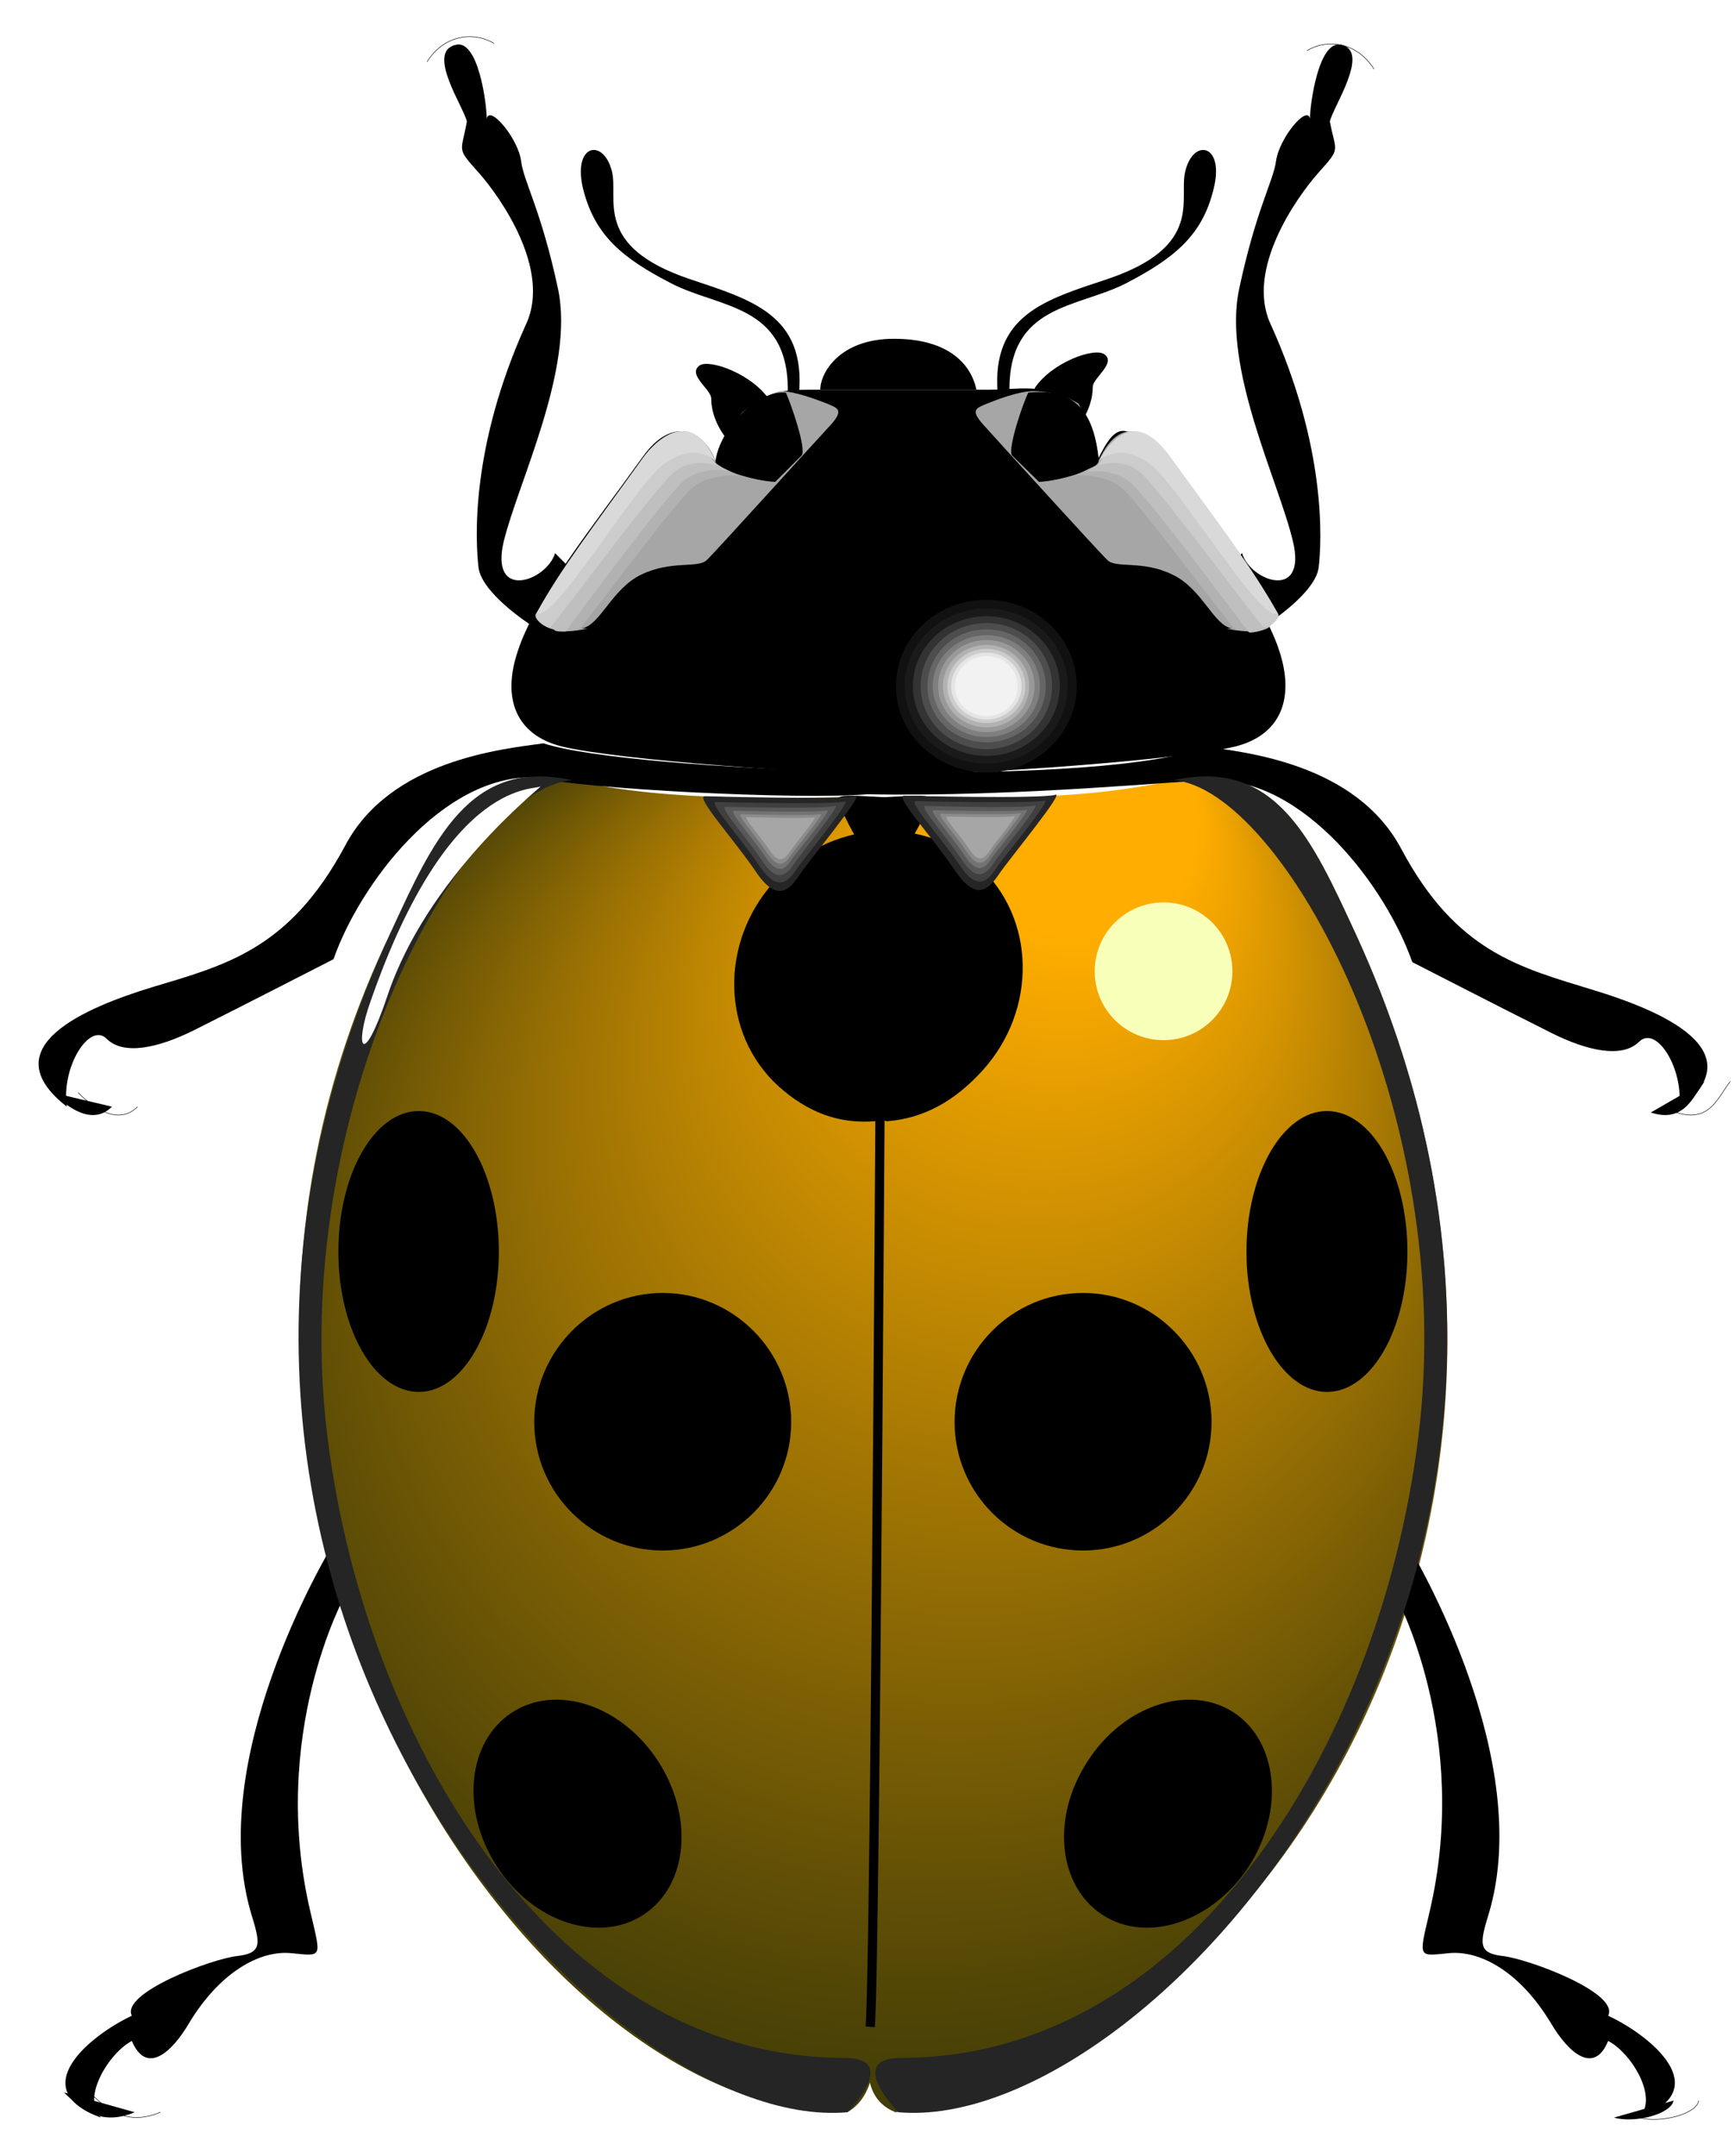 <?xml version="1.0" encoding="UTF-8" standalone="no"?>
<!-- Generator: Adobe Illustrator 16.0.0, SVG Export Plug-In . SVG Version: 6.00 Build 0)  -->

<svg
   xmlns:dc="http://purl.org/dc/elements/1.1/"
   xmlns:cc="http://creativecommons.org/ns#"
   xmlns:rdf="http://www.w3.org/1999/02/22-rdf-syntax-ns#"
   xmlns:svg="http://www.w3.org/2000/svg"
   xmlns="http://www.w3.org/2000/svg"
   xmlns:sodipodi="http://sodipodi.sourceforge.net/DTD/sodipodi-0.dtd"
   xmlns:inkscape="http://www.inkscape.org/namespaces/inkscape"
   version="1.1"
   id="housefly"
   x="0px"
   y="0px"
   width="252px"
   height="313px"
   viewBox="0 0 252 313"
   enable-background="new 0 0 252 313"
   xml:space="preserve"
   sodipodi:docname="ladybug.svg"
   inkscape:version="0.92.0 r15299"><title
     id="title181">ladybug</title><defs
     id="defs177" /><sodipodi:namedview
     pagecolor="#ffffff"
     bordercolor="#666666"
     borderopacity="1"
     objecttolerance="10"
     gridtolerance="10"
     guidetolerance="10"
     inkscape:pageopacity="0"
     inkscape:pageshadow="2"
     inkscape:window-width="1920"
     inkscape:window-height="1052"
     id="namedview175"
     showgrid="false"
     inkscape:zoom="1"
     inkscape:cx="126"
     inkscape:cy="156.5"
     inkscape:window-x="-9"
     inkscape:window-y="-9"
     inkscape:window-maximized="1"
     inkscape:current-layer="housefly" /><filter
     id="AI_GaussianBlur_4"><feGaussianBlur
       stdDeviation="4"
       id="feGaussianBlur10" /></filter><g
     id="ladybug_parts"><path
       d="M131.96,56.576c6.548,0,5.563,0,11.76,0c3.662,0,8.45-1.057,12.321,1.831c3.029,2.253,3.521,8.097,3.521,8.097   c2.043-4.153,3.733-6.196,8.028-0.21c7.464,10.282,15.705,20.563,18.168,28.027c2.396,7.112,0.212,12.323-6.197,14.013   c-8.237,2.042-37.953,4.083-49.079,4.083c-11.128,0-40.775-2.041-49.013-4.083c-6.479-1.69-8.663-6.901-6.197-14.013   c2.464-7.463,10.704-17.745,18.097-28.027c4.297-5.985,8.803-3.873,10.563,0.634c0,0,0.776-4.576,4.438-7.394   c3.448-2.677,5.21-2.958,8.941-2.958C123.509,56.576,125.34,56.576,131.96,56.576z"
       id="path13" /><path
       d="M116.045,57.209c1.057-11.55-7.043-13.732-15.844-16.689C85.976,35.731,89.92,28.76,88.863,24.816   c-1.268-4.859-5.775-3.873-4.154,2.675c1.69,6.619,5.562,9.93,12.816,13.662c6.969,3.592,16.901,3.029,16.901,15.422   C114.426,58.266,116.045,57.209,116.045,57.209z"
       id="path15" /><path
       d="M111.749,58.054c-2.465-3.732-8.662-5.985-10.141-4.999c-1.831,1.336,1.69,3.45,1.69,4.788c0,3.45,2.463,6.125,2.463,6.125   L111.749,58.054z"
       id="path17" /><path
       d="M76.891,90.587l5.353-8.661l-1.619-1.62c-1.268,4.084-9.508,6.972-7.465-1.689c2.112-8.662,10.351-25.139,7.887-36.688   c-2.466-11.55-5-15.563-5.352-18.521c-0.423-3.309-4.578-8.238-5.001-6.197c0-2.041-1.196-11.548-4.507-10.703   c-4.366,0.986,1.198,9.084,1.621,11.125c-0.776,4.507-1.621,3.733,1.69,7.395c3.309,3.732,10.491,14.083,6.97,21.9   c-8.237,18.098-7.393,31.689-6.97,35.421C69.92,86.081,76.891,90.587,76.891,90.587z"
       id="path19" /><path
       d="M144.916,57.209c-0.986-11.55,7.041-13.732,15.914-16.689c14.225-4.789,10.281-11.76,11.338-15.704   c1.197-4.859,5.775-3.873,4.085,2.675c-1.621,6.619-5.563,9.93-12.747,13.662c-7.112,3.592-16.899,3.029-16.899,15.422   C146.606,58.266,144.916,57.209,144.916,57.209z"
       id="path21" /><path
       d="M150.269,56.364c2.465-3.731,8.661-5.985,10.14-4.929c1.762,1.267-1.691,3.45-1.691,4.718c0,3.521-2.463,6.197-2.463,6.197   L150.269,56.364z"
       id="path23" /><path
       d="M184.068,90.587l-5.352-8.661l1.689-1.62c1.197,4.084,9.436,6.972,7.396-1.689c-2.043-8.662-10.281-25.139-7.817-36.688   c2.467-11.55,4.93-15.563,5.352-18.521c0.423-3.309,4.506-8.238,4.929-6.197c0-2.041,1.268-11.548,4.578-10.703   c4.226,0.986-1.267,9.084-1.689,11.125c0.845,4.507,1.689,3.733-1.621,7.395c-3.309,3.732-10.561,14.083-7.041,21.9   c8.239,18.098,7.465,31.689,7.041,35.421C191.11,86.081,184.068,90.587,184.068,90.587z"
       id="path25" /><path
       d="M119.143,56.576c0-2.465,2.815-7.395,10.703-7.395c7.887,0,11.197,3.663,11.972,7.395H119.143z"
       id="path27" /><path
       fill="#A6A6A6"
       stroke="#000000"
       stroke-width="0"
       d="M107.807,59.884c2.463-2.041,4.998-3.097,5.561-3.097   c2.113,0,5.354,1.267,6.833,1.83c1.407,0.634,2.464,0.844,0.422,3.099c-2.112,2.253-16.69,18.379-17.958,19.576   c-1.268,1.269-5.139,0-9.505,2.113c-4.296,2.042-5.987,7.395-8.664,7.818h0.845c-3.52,0.985-7.604,0-7.392-2.254   c3.662-6.619,8.028-12.183,15.42-22.465c1.903-2.675,7.042-7.464,10.563,0.423C104.284,64.181,107.807,59.884,107.807,59.884z"
       id="path29" /><path
       d="M114.144,56.998c0.772,1.69,2.958,8.028,2.322,9.083l-3.871,3.874c-3.239-0.14-8.873-1.972-8.663-3.028   C104.494,62.351,109.919,56.576,114.144,56.998z"
       id="path31" /><radialGradient
       id="shell_1_"
       cx="127.978"
       cy="208.549"
       r="111.519"
       fx="18.431"
       fy="229.428"
       gradientTransform="matrix(-0.48 0.877 -0.878 -0.48 372.399 196.318)"
       gradientUnits="userSpaceOnUse"><stop
         offset="0.154"
         style="stop-color:#FFAD00"
         id="stop33" /><stop
         offset="0.505"
         style="stop-color:#A67803"
         id="stop35" /><stop
         offset="0.845"
         style="stop-color:#554806"
         id="stop37" /><stop
         offset="1"
         style="stop-color:#353507"
         id="stop39" /></radialGradient><path
       id="shell"
       fill="url(#shell_1_)"
       d="M130.058,306.632c52.814-6.619,105.558-87.039,66.827-171.118   c-6.266-13.52-11.549-25.562-26.406-22.252c-14.86,3.311-30.492,2.465-45.349,2.465h3.308c-14.857,0-30.49,0.845-45.35-2.465   c-14.857-3.31-19.999,8.873-26.406,22.252c-40.42,84.079,20.631,172.316,66.403,171.118c4.93-2.887,3.734-10.35,3.734-10.35   S123.931,304.169,130.058,306.632z" /><path
       d="M48.864,223.327c-2.041,3.31-18.942,32.18-12.394,54.432c1.339,4.367,1.69,5.776-2.041,6.198   c-3.732,0.423-16.9,5.353-15.282,8.664c-6.125,2.886-15.632,10.702-4.506,14.787c-2.886-2.889,1.268-9.437,4.506-11.126   c2.113,4.998,5.775,1.689,8.241-2.468c4.507-7.533,10.351-10.702,14.857-10.279c4.578,0.422,4.437,0.845,2.888-5.776   c-6.197-25.982,4.999-46.193,4.999-46.193L48.864,223.327z"
       id="path43" /><path
       d="M203.927,223.327c2.043,3.31,18.943,32.18,12.325,54.432c-1.341,4.367-1.62,5.776,2.04,6.198   c3.732,0.423,16.973,5.353,15.282,8.664c6.195,2.886,15.702,10.702,4.507,14.787c2.887-2.889-1.198-9.437-4.507-11.126   c-2.043,4.998-5.774,1.689-8.24-2.468c-4.508-7.533-10.281-10.702-14.858-10.279c-4.506,0.422-4.437,0.845-2.889-5.776   c6.197-25.982-4.928-46.193-4.928-46.193L203.927,223.327z"
       id="path45" /><path
       d="M175.831,113.262c13.661-0.423,25.562,15.704,29.294,26.408c0,0,13.588,6.971,20.209,10.281   c5.211,2.605,10.281,3.731,12.747,1.267c2.536-2.465,6.619,4.085,5.773,9.859c11.196-8.663-2.887-14.437-12.323-17.323   c-10.773-3.31-19.998-5.493-28.027-20.563c-6.619-12.394-22.674-14.014-28.872-14.859l-0.421,0.422   c-17.325,5.774-82.883,3.24-95.277-0.845c-6.127,0.845-22.252,2.465-28.802,14.859c-8.097,15.07-17.322,17.323-28.096,20.563   c-9.436,2.886-23.451,8.661-12.324,17.322c-0.846-5.773,3.311-12.323,5.774-9.859c2.466,2.464,7.536,1.338,12.748-1.267   c6.618-3.311,20.208-10.281,20.208-10.281c3.733-10.704,15.705-26.831,29.294-26.409c6.551,1.69,38.309,3.311,48.238,2.466   C147.804,115.728,172.168,113.262,175.831,113.262z"
       id="path47" /><path
       fill="#A6A6A6"
       d="M156.678,58.617c-0.496-0.352-3.03-1.83-6.62-1.83c-2.114,0-5.352,1.267-6.761,1.83   c-1.479,0.634-2.467,0.844-0.423,3.099c2.042,2.253,16.688,18.379,17.956,19.576c1.198,1.269,5.143,0,9.437,2.113   c4.365,2.042,5.986,7.395,8.662,7.818h-0.775c3.45,0.985,7.605,0,7.396-2.254c-3.733-6.619-8.028-12.183-15.492-22.465   c-1.832-2.675-6.973-7.464-10.494,0.423C158.93,63.055,156.678,58.617,156.678,58.617z"
       id="path49" /><path
       d="M149.353,56.998c-0.846,1.69-2.958,8.028-2.394,9.083l3.944,3.874c3.167-0.14,8.73-1.902,8.659-3.028   C158.859,57.913,154.423,56.505,149.353,56.998z"
       id="path51" /><path
       d="M151.254,67.842c1.407,0,2.534-1.056,2.534-2.324c0-1.337-1.127-2.323-2.534-2.323c-1.549,0-2.677,0.985-2.677,2.323   C148.577,66.786,149.705,67.842,151.254,67.842z"
       id="path53" /><path
       d="M151.254,67.49c1.127,0,2.185-0.846,2.185-1.972s-1.058-1.972-2.185-1.972c-1.27,0-2.323,0.846-2.323,1.972   S149.984,67.49,151.254,67.49z"
       id="path55" /><path
       d="M151.254,67.208c0.985,0,1.83-0.705,1.83-1.69c0-0.915-0.845-1.689-1.83-1.689c-1.128,0-1.973,0.775-1.973,1.689   C149.281,66.503,150.126,67.208,151.254,67.208z"
       id="path57" /><path
       d="M151.254,66.927c0.845,0,1.549-0.634,1.549-1.409c0-0.774-0.704-1.409-1.549-1.409c-0.985,0-1.69,0.635-1.69,1.409   C149.563,66.293,150.269,66.927,151.254,66.927z"
       id="path59" /><path
       d="M151.254,66.716c0.703,0,1.339-0.494,1.339-1.198c0-0.705-0.636-1.196-1.339-1.196c-0.774,0-1.408,0.492-1.408,1.196   C149.846,66.222,150.479,66.716,151.254,66.716z"
       id="path61" /><path
       fill="none"
       stroke="#000000"
       stroke-width="0.071"
       d="M189.842,7.352c2.889-1.759,7.256-1.267,9.719,2.676"
       id="path63" /><path
       fill="none"
       stroke="#000000"
       stroke-width="0.071"
       d="M71.752,6.296c-2.958-1.76-7.254-1.267-9.719,2.676"
       id="path65" /><path
       d="M7.599,158.612c2.113,2.042,5.774,4.929,8.663,2.042"
       id="path67" /><path
       d="M247.587,156.993c-1.619,2.041-2.887,6.125-7.817,4.507"
       id="path69" /><path
       d="M234.419,307.408c2.886,0.844,8.237-0.423,8.66-2.467"
       id="path71" /><path
       d="M9.29,303.745c2.465,2.464,5.351,4.93,10.28,2.887"
       id="path73" /><path
       fill="#B2B2B2"
       d="M107.17,68.97c-1.898-0.846-5.42-3.311-8.027-0.776c-2.181,2.184-17.604,22.042-18.518,23.028   c-0.845,0.773,3.099,0.422,3.52,0.069c1.338-1.337,14.294-19.013,16.689-20.703C103.722,68.547,107.383,69.11,107.17,68.97z"
       id="path75" /><path
       fill="#BFBFBF"
       d="M105.552,68.335c-1.761-1.268-5.069-3.662-7.604-1.056c-2.254,2.183-18.45,22.041-18.872,23.308   c-0.213,0.635,2.958,1.198,3.098,1.057c1.196-1.62,14.999-20.352,17.393-22.042C102.454,67.561,105.692,68.406,105.552,68.335z"
       id="path77" /><path
       fill="#CCCCCC"
       d="M104.003,67.49c-1.057-2.042-4.929-4.084-7.535-1.55c-2.183,2.184-17.606,22.042-18.52,23.028   c-0.845,0.774,1.618,2.464,2.041,2.041c1.339-1.408,15.773-21.054,18.168-22.674C101.046,66.293,104.144,67.702,104.003,67.49z"
       id="path79" /><path
       fill="#D9D9D9"
       d="M77.948,88.968c3.662-6.619,8.028-12.183,15.42-22.465c1.903-2.675,7.042-7.464,10.563,0.423   c-1.899-1.479-4.366-1.901-7.674,0.563C92.242,70.519,79.989,91.009,77.948,88.968z"
       id="path81" /><path
       fill="#B2B2B2"
       d="M156.254,68.97c1.972-0.846,5.493-3.311,8.027-0.776c2.323,2.325,17.747,22.183,18.591,23.028   c0.773,0.773-3.099,0.422-3.52,0.069c-1.409-1.337-14.366-19.013-16.692-20.703C159.775,68.547,156.041,69.11,156.254,68.97z"
       id="path83" /><path
       fill="#BFBFBF"
       d="M157.944,68.476c1.759-1.196,5.07-3.59,7.676-0.985c2.182,2.112,18.448,22.042,18.871,23.238   c0.211,0.634-2.958,1.268-3.099,1.057c-1.268-1.549-15.069-20.281-17.465-21.97C161.043,67.771,157.731,68.616,157.944,68.476z"
       id="path85" /><path
       fill="#CCCCCC"
       d="M159.493,67.49c0.986-2.042,4.929-4.084,7.464-1.55c2.182,2.184,17.674,22.042,18.592,23.028   c0.772,0.774-1.62,2.464-2.043,2.041c-1.409-1.408-15.844-21.054-18.17-22.674C162.45,66.293,159.353,67.702,159.493,67.49z"
       id="path87" /><path
       fill="#D9D9D9"
       d="M185.549,88.968c-3.733-6.619-8.028-12.183-15.492-22.465c-1.832-2.675-5.987-7.464-10.494,0.423   c1.831-1.479,4.365-1.901,7.605,0.563C171.183,70.519,183.506,91.009,185.549,88.968z"
       id="path89" /><path
       fill="#111111"
       d="M143.297,112.135c7.183,0,13.097-5.634,13.097-12.535c0-6.971-5.914-12.534-13.097-12.534   c-7.254,0-13.17,5.563-13.17,12.534C130.127,106.501,136.043,112.135,143.297,112.135z"
       id="path91" /><path
       fill="#1A1A1A"
       d="M143.297,110.868c6.479,0,11.76-4.999,11.76-11.267c0-6.196-5.281-11.268-11.76-11.268   c-6.55,0-11.9,5.072-11.9,11.268C131.396,105.869,136.747,110.868,143.297,110.868z"
       id="path93" /><path
       fill="#333333"
       d="M143.297,109.741c5.774,0,10.632-4.506,10.632-10.141c0-5.633-4.857-10.14-10.632-10.14   c-5.914,0-10.705,4.507-10.705,10.14C132.592,105.235,137.383,109.741,143.297,109.741z"
       id="path95" /><path
       fill="#4D4D4D"
       d="M143.297,108.755c5.21,0,9.506-4.083,9.506-9.155c0-5.069-4.296-9.153-9.506-9.153   c-5.353,0-9.577,4.084-9.577,9.153C133.72,104.672,137.944,108.755,143.297,108.755z"
       id="path97" /><path
       fill="#666666"
       d="M143.297,107.77c4.718,0,8.592-3.591,8.592-8.169c0-4.507-3.874-8.238-8.592-8.238   c-4.789,0-8.591,3.731-8.591,8.238C134.706,104.179,138.508,107.77,143.297,107.77z"
       id="path99" /><path
       fill="#7F7F7F"
       d="M143.297,106.996c4.294,0,7.745-3.31,7.745-7.395c0-4.084-3.451-7.393-7.745-7.393   c-4.296,0-7.817,3.309-7.817,7.393C135.479,103.686,139.001,106.996,143.297,106.996z"
       id="path101" /><path
       fill="#999999"
       d="M143.297,106.291c3.802,0,6.972-3.028,6.972-6.69c0-3.731-3.17-6.689-6.972-6.689   c-3.875,0-7.042,2.958-7.042,6.689C136.255,103.263,139.422,106.291,143.297,106.291z"
       id="path103" /><path
       fill="#B2B2B2"
       d="M143.297,105.587c3.449,0,6.197-2.676,6.197-5.987c0-3.309-2.748-5.984-6.197-5.984   c-3.521,0-6.338,2.676-6.338,5.984C136.959,102.911,139.776,105.587,143.297,105.587z"
       id="path105" /><path
       fill="#CCCCCC"
       d="M143.297,104.953c3.098,0,5.634-2.323,5.634-5.352c0-2.958-2.536-5.421-5.634-5.421   c-3.17,0-5.705,2.464-5.705,5.421C137.592,102.63,140.127,104.953,143.297,104.953z"
       id="path107" /><path
       fill="#E5E5E5"
       d="M143.297,104.46c2.745,0,5.071-2.184,5.071-4.86c0-2.676-2.326-4.858-5.071-4.858   c-2.816,0-5.143,2.183-5.143,4.858C138.154,102.277,140.48,104.46,143.297,104.46z"
       id="path109" /><path
       fill="#F2F2F2"
       d="M143.297,103.967c2.535,0,4.507-1.9,4.507-4.366c0-2.395-1.972-4.366-4.507-4.366   c-2.534,0-4.578,1.971-4.578,4.366C138.719,102.066,140.763,103.967,143.297,103.967z"
       id="path111" /><path
       d="M96.258,225.087c10.28,0,18.658-8.38,18.658-18.659c0-10.282-8.378-18.732-18.658-18.732   c-10.282,0-18.663,8.45-18.663,18.732C77.595,216.707,85.976,225.087,96.258,225.087z"
       id="path113" /><path
       d="M60.836,202.063c6.409,0,11.62-9.155,11.62-20.354c0-11.266-5.211-20.422-11.62-20.422c-6.479,0-11.69,9.156-11.69,20.422   C49.146,192.907,54.356,202.063,60.836,202.063z"
       id="path115" /><path
       d="M93.44,277.973c6.479-4.225,7.394-14.156,2.181-22.253c-5.279-8.168-14.788-11.337-21.266-7.112   c-6.479,4.225-7.465,14.225-2.182,22.322C77.385,279.026,86.961,282.197,93.44,277.973z"
       id="path117" /><path
       d="M157.31,225.087c-10.351,0-18.661-8.38-18.661-18.659c0-10.282,8.311-18.732,18.661-18.732   c10.281,0,18.662,8.45,18.662,18.732C175.972,216.707,167.591,225.087,157.31,225.087z"
       id="path119" /><path
       d="M192.73,202.063c-6.409,0-11.688-9.155-11.688-20.354c0-11.266,5.279-20.422,11.688-20.422   c6.479,0,11.69,9.156,11.69,20.422C204.421,192.907,199.209,202.063,192.73,202.063z"
       id="path121" /><path
       d="M160.125,277.973c-6.478-4.225-7.464-14.156-2.181-22.253c5.21-8.168,14.789-11.337,21.267-7.112   c6.407,4.225,7.393,14.225,2.182,22.322C176.112,279.026,166.604,282.197,160.125,277.973z"
       id="path123" /><path
       d="M128.861,162.768c5.35-0.423,9.857-2.958,13.873-7.396c7.955-8.801,7.745-22.111-0.636-29.717   c-8.379-7.533-21.617-6.548-29.646,2.326c-7.959,8.802-7.745,22.111,0.633,29.716c4.156,3.731,8.663,5.493,14.015,5.071   c0.282-0.213,0.704-1.268,0.845-1.69C127.805,161.922,128.228,162.768,128.861,162.768z"
       id="path125" /><path
       fill="none"
       stroke="#000000"
       stroke-width="1.339"
       d="M128.015,128.121c0,0-0.845,156.259-1.617,166.116"
       id="path127" /><path
       d="M130.482,125.233c1.616-2.958,2.884-4.929,3.942-7.253c1.055-2.253,1.478-2.465-1.833-2.465l-4.154,0.212l-4.152-0.212   c-3.382,0-2.89,0.212-1.832,2.465c1.056,2.324,2.253,4.295,3.944,7.253C127.945,127.909,129.564,127.276,130.482,125.233z"
       id="path129" /><path
       fill="#252525"
       d="M102.382,115.586c0,0,19.999,0.563,21.903-0.071c1.406-0.422-6.903,9.576-8.1,11.408   c-1.551,2.394-3.381,4.156-6.48-0.493C106.538,121.783,100.904,115.586,102.382,115.586z"
       id="path131" /><path
       fill="#404040"
       d="M104.003,116.432c0,0,17.042,0.422,18.661-0.071c1.267-0.422-5.845,8.169-6.903,9.718   c-1.335,2.042-2.884,3.451-5.491-0.424C107.594,121.643,102.806,116.432,104.003,116.432z"
       id="path133" /><path
       fill="#595959"
       d="M105.413,117.135c0,0,14.506,0.352,15.843-0.14c1.055-0.282-4.998,6.971-5.845,8.309   c-1.128,1.69-2.466,3.027-4.72-0.352C108.438,121.572,104.355,117.135,105.413,117.135z"
       id="path135" /><path
       fill="#737373"
       d="M106.606,117.699c0,0,12.326,0.351,13.452-0.071c0.986-0.21-4.225,5.916-5.001,7.042   c-0.914,1.48-2.041,2.535-3.943-0.351C109.214,121.502,105.762,117.699,106.606,117.699z"
       id="path137" /><path
       fill="#8C8C8C"
       d="M107.666,118.192c0,0,10.421,0.282,11.477,0c0.776-0.211-3.662,5-4.227,5.915   c-0.844,1.268-1.83,2.184-3.448-0.21C109.847,121.431,106.891,118.192,107.666,118.192z"
       id="path139" /><path
       fill="#A6A6A6"
       d="M108.511,118.614c0,0,8.871,0.282,9.786,0c0.636-0.21-3.098,4.225-3.591,5.07   c-0.775,1.057-1.548,1.831-2.888-0.21C110.41,121.36,107.874,118.614,108.511,118.614z"
       id="path141" /><path
       fill="#252525"
       d="M131.326,115.516c0,0,19.999,0.494,21.97-0.141c1.408-0.492-6.901,9.577-8.168,11.479   c-1.549,2.324-3.382,4.084-6.479-0.563C135.552,121.643,129.846,115.516,131.326,115.516z"
       id="path143" /><path
       fill="#404040"
       d="M133.017,116.291c0,0,17.041,0.422,18.658-0.071c1.269-0.352-5.843,8.099-6.9,9.717   c-1.336,2.044-2.887,3.521-5.492-0.491C136.606,121.502,131.817,116.291,133.017,116.291z"
       id="path145" /><path
       fill="#595959"
       d="M134.425,116.995c0,0,14.506,0.422,15.844-0.07c1.057-0.282-5,6.9-5.845,8.239   c-1.127,1.69-2.465,3.028-4.719-0.353C137.451,121.431,133.366,116.995,134.425,116.995z"
       id="path147" /><path
       fill="#737373"
       d="M135.62,117.628c0,0,12.323,0.282,13.451-0.07c0.913-0.353-4.226,5.845-5.001,6.972   c-0.915,1.479-2.041,2.535-3.943-0.282C138.228,121.36,134.774,117.628,135.62,117.628z"
       id="path149" /><path
       fill="#8C8C8C"
       d="M136.677,118.122c0,0,10.422,0.21,11.479-0.072c0.775-0.281-3.662,4.93-4.226,5.916   c-0.845,1.268-1.831,2.184-3.449-0.211C138.86,121.29,135.902,118.122,136.677,118.122z"
       id="path151" /><path
       fill="#A6A6A6"
       d="M137.592,118.544c0,0,8.803,0.21,9.719-0.07c0.633-0.211-3.099,4.225-3.591,5.07   c-0.775,1.058-1.549,1.831-2.89-0.211C139.422,121.221,136.888,118.544,137.592,118.544z"
       id="path153" /><path
       fill="none"
       stroke="#000000"
       stroke-width="0.071"
       d="M11.332,158.612c2.041,2.042,5.774,4.929,8.661,2.042"
       id="path155" /><path
       fill="none"
       stroke="#000000"
       stroke-width="0.071"
       d="M251.319,156.993c-1.69,2.041-2.889,6.125-7.818,4.507"
       id="path157" /><path
       fill="none"
       stroke="#000000"
       stroke-width="0.071"
       d="M238.081,307.408c2.887,0.844,8.309-0.423,8.661-2.467"
       id="path159" /><path
       fill="none"
       stroke="#000000"
       stroke-width="0.071"
       d="M13.022,303.745c2.463,2.464,5.352,4.93,10.281,2.887"
       id="path161" /><path
       fill="#252525"
       d="M130.482,306.632c36.686,3.24,109.71-77.108,66.402-171.118c-6.266-13.52-11.549-25.562-26.406-22.252   c15.702,1.267,41.548,47.815,35.491,95.629c-5.774,45.35-33.802,89.854-75.067,89.854   C122.664,298.745,130.482,306.632,130.482,306.632z"
       id="path163" /><path
       fill="#252525"
       d="M123.085,306.632c-36.686,3.24-109.712-77.108-66.403-171.118c6.198-13.52,11.549-25.562,26.406-22.252   c-15.703,1.267-41.547,47.815-35.491,95.629c5.774,45.35,33.873,89.854,75.067,89.854   C130.902,298.745,123.085,306.632,123.085,306.632z"
       id="path165" /><path
       fill="#FFFFFF"
       d="M78.581,114.107c-0.492,0.776-13.239-1.901-24.788,31.337c-2.323,6.479-1.196,10,2.466-0.845   C62.033,127.276,78.229,114.601,78.581,114.107z"
       id="path167" /></g><g
     filter="url(#AI_GaussianBlur_4)"
     id="g172"><circle
       fill="#F8FFB8"
       cx="169"
       cy="141"
       r="10"
       id="circle170" /></g></svg>